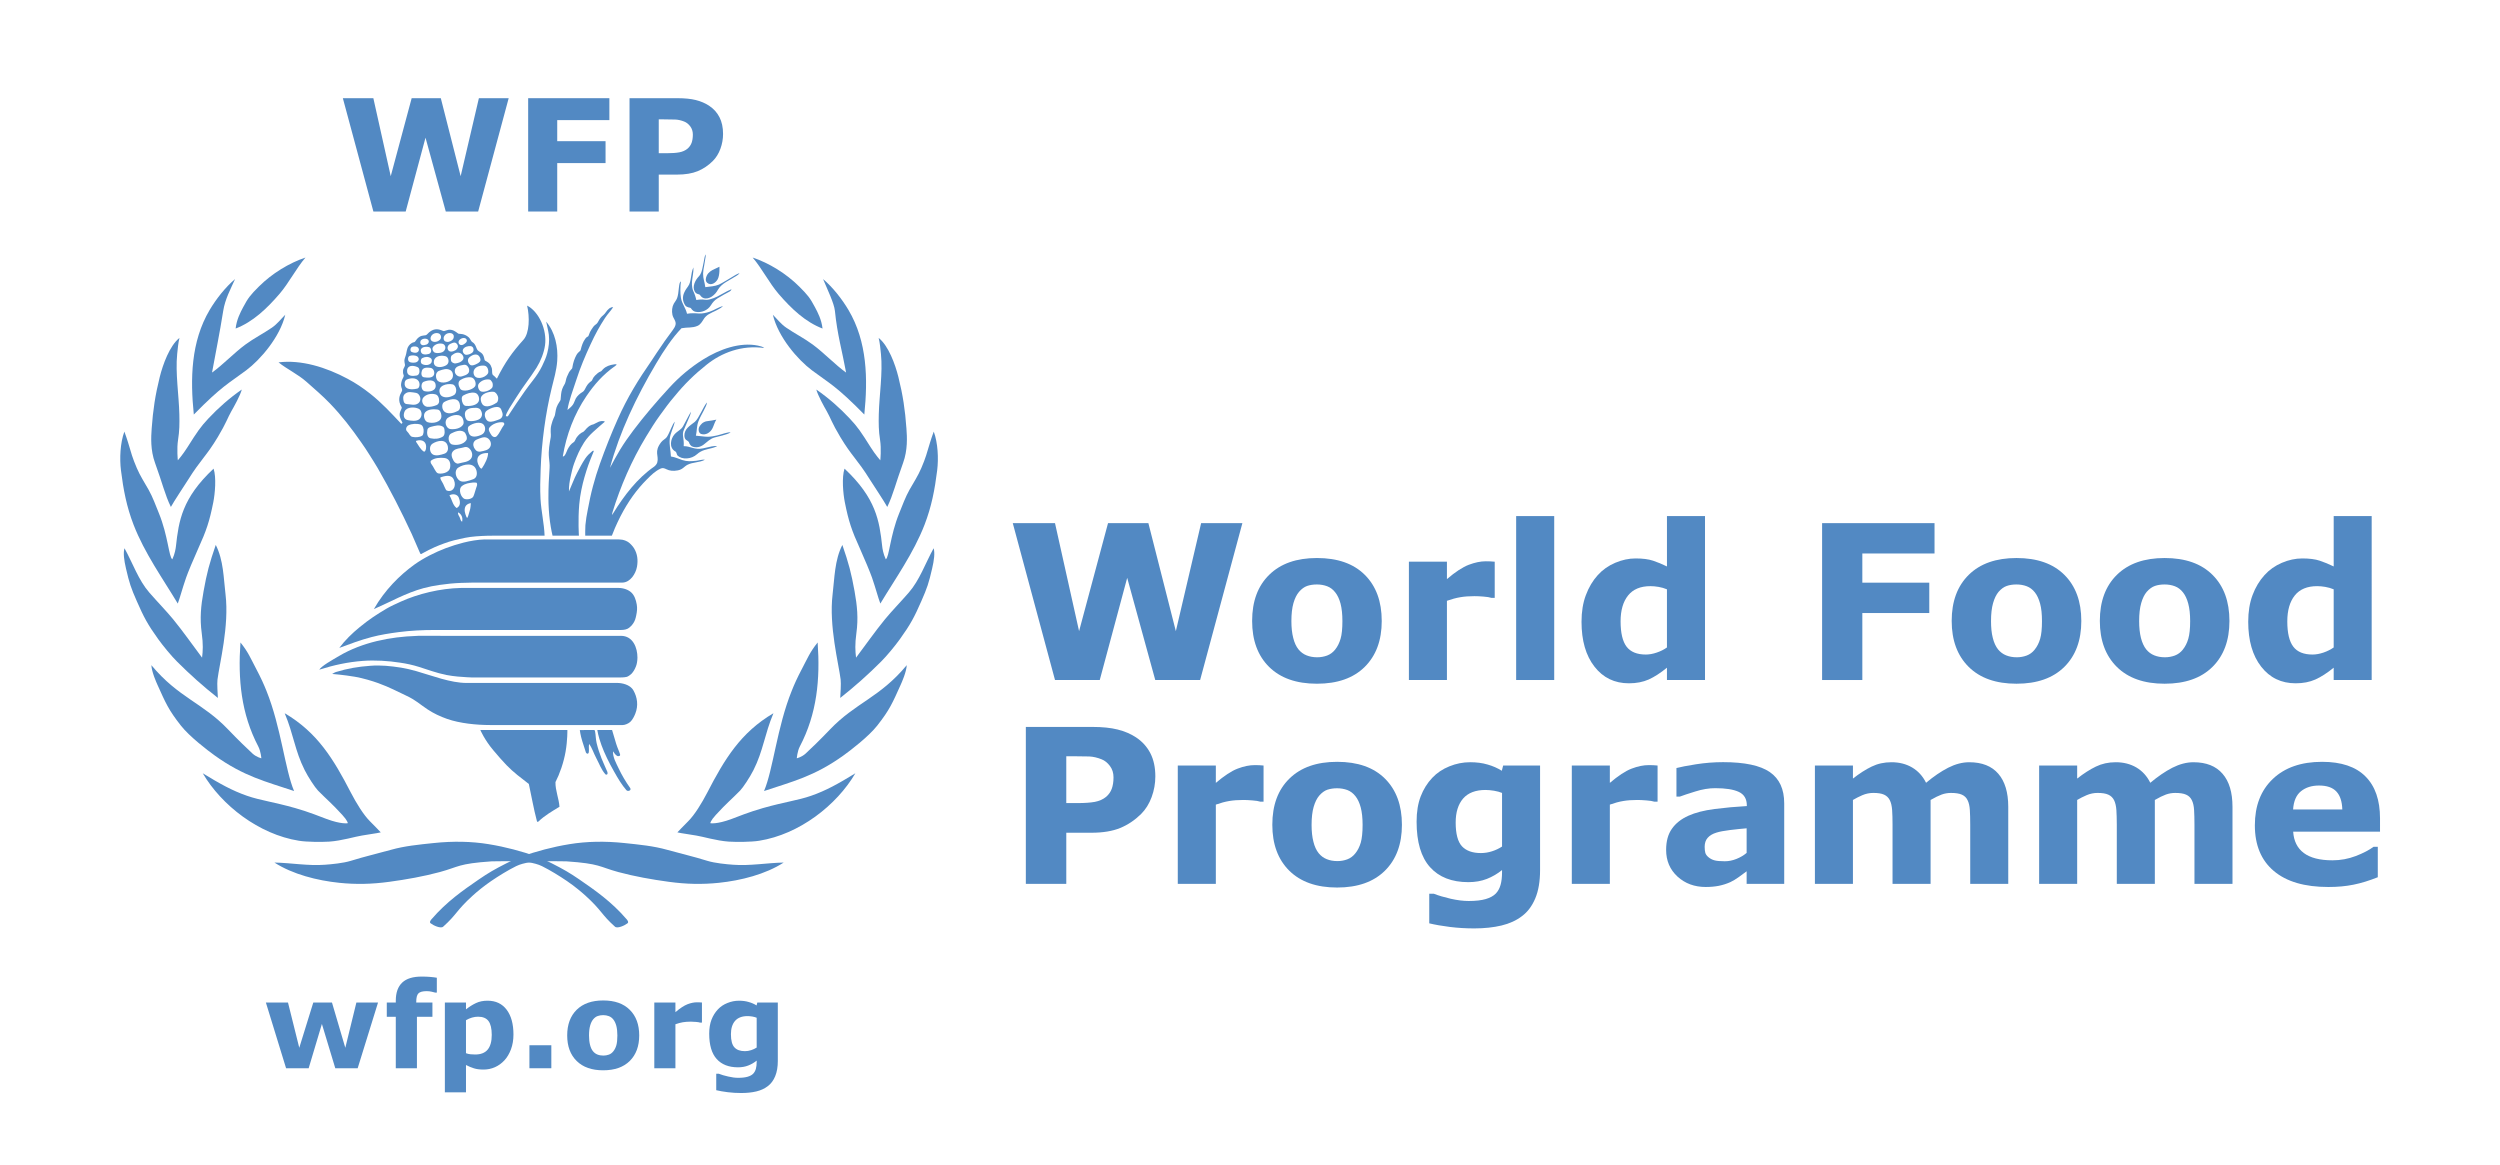 <svg enable-background="new 0 0 633 294.999" height="294.999" viewBox="0 0 633 294.999" width="633" xmlns="http://www.w3.org/2000/svg"><g fill="#5289c3"><path d="m149.567 87.112c1.109-2.402 2.14-4.32 3.624-6.603.654-1.004 1.402-1.709 2.055-2.721-.317-.095-.774.166-.977.306-.656.477-.955 1.256-1.484 1.675-1.245.981-1.208 1.877-1.863 2.327-.584.417-.75.688-1.164 1.331-.27.427-.473.776-.758 1.615-.104.305-.305.039-.797.711-.633.869-.921 1.807-1.185 2.866-.089.346-.678.528-1.055 1.25-.507.966-.843 1.87-1.06 3.281-.053.329-.612.556-.995 1.47-.268.641-.461.78-.699 1.994-.145.737-.483.845-.863 1.913-.288.821-.303 1.605-.405 2.677-.021.213-.374.618-.698 1.216-.536.997-.52 1.668-.74 2.702-.08.376-.5.867-.901 2.471-.356 1.421-.03 2.357-.148 3.063-.312 1.812-.625 3.394-.458 5.185.082.869.216 1.776.16 2.617-.169 2.639-.31 4.811-.296 7.801.007 1.632.136 3.86.382 5.716.27 2.048.661 3.649.661 3.649h6.679s-.262-3.858.085-7.926c.207-2.437.785-5.016 1.31-6.831.67-2.31 1.083-3.51 2.345-6.561.028-.072-.009-.354-.345-.078-.696.586-1.275 1.098-1.827 1.925-.837 1.271-1.351 2.318-2.036 3.617-.792 1.514-1.226 2.83-2.051 4.662-.046-1.321.171-2.586.437-3.809.275-1.244.492-2.235.883-3.309.701-1.898 1.375-3.479 2.491-5.246.651-1.016 1.473-1.93 2.313-2.695 1-.914 1.932-1.727 2.98-2.618-1.105-.566-2.578.617-2.867.675-1.554.303-2.187 1.748-2.664 1.942-.676.287-1.068.7-1.541 1.272-.367.43-.475 1.099-.854 1.333-.631.394-1.096.99-1.531 1.82-.18.343-.672 1.961-1.211 1.762.924-5.504 2.87-10.666 5.985-15.262 1.983-2.911 4.132-5.412 7.299-7.645.42-.3.503-.437-.084-.421-2.961.361-3.141 1.717-3.63 1.84-.462.121-1.033.672-1.402 1.027-.66.65-.65 1.202-.903 1.372-.539.375-.942.767-1.314 1.421-.19.344-.521 1.097-.811 1.27-.758.438-1.494 1.083-1.865 1.774-.269.503-.376 1.054-.729 1.554-.38.535-.909.935-1.367 1.322.347-2.351 1.456-5.14 2.218-7.54 1.026-3.209 2.27-6.125 3.671-9.159z"/><path d="m156.386 106.174c2.527-5.673 5.184-9.944 8.641-14.939.455-.653.859-1.293 1.255-1.905.173-.278 1.026-1.502 1.206-1.761 1.151-1.75 1.644-2.281 2.829-3.956.317-.453.579-.811.718-1.332.253-.981-.59-1.639-.778-2.582-.199-.957-.093-2.006.352-2.813.272-.505.544-.703.826-1.382.535-1.312.349-4.138.967-4.215-.16 1.341-.194 2.855.013 4.145.248 1.508 1.161 2.412 1.54 4.008 1.013-.184 2.121-.138 2.969-.062.85.066 1.926-.167 2.793-.465 1.18-.4 2.155-1.133 3.356-1.418-1.02.98-2.462 1.354-3.673 2.098-.44.279-.858.648-1.154 1.104-.491.759-.869 1.479-1.634 1.813-1.35.586-2.509.31-4.051.594-2.285 2.36-4.442 5.567-6.427 8.94-5.044 8.522-9.252 17.362-11.692 26.415.85-1.578 1.651-3.1 2.565-4.598 1.016-1.667 2.151-3.294 3.391-4.93 2.902-3.825 5.772-7.164 8.995-10.679 2.588-2.843 5.441-5.228 8.614-7.219 4.193-2.625 9.367-4.465 13.913-3.521.516.125 1.257.262 1.578.603-5.694-.795-10.802 1.195-14.605 4.246-3.012 2.401-5.545 4.847-8.127 8.022-1.327 1.527-2.527 3.208-3.711 4.833-1.248 1.716-2.351 3.518-3.451 5.32-3.688 6.098-6.483 12.551-8.54 19.237-.06.212-.069.427-.131.638.102-.154.246-.313.339-.467 2.765-4.495 6.095-8.837 10.31-11.755.363-.245.75-.73.845-1.109.459-1.782-.904-2.64.979-5.112.433-.564 1.02-.773 1.43-1.298.775-1.189 1.398-3.324 2.045-3.898-.327 1.391-1.124 2.855-1.293 4.29-.178 1.57.221 2.855.291 4.519 1.115.156 1.976.626 2.852.896 1.355.419 2.172.313 3.513.196.573-.048 1.612-.385 2.231-.258-1.301.715-3.053.581-4.382 1.257-.925.475-1.199 1.182-2.478 1.427-1.142.224-2.104.105-2.848-.275-.573-.294-1.022-.415-1.538-.164-1.383.663-2.328 1.6-3.445 2.725-2.579 2.601-4.693 5.504-6.659 9.302-.519 1.02-.989 2.018-1.435 3.044-.217.507-.766 1.899-.766 1.899h-6.745s-.021-1.95.044-2.658c.13-1.42.318-2.467.598-3.905.39-2.067.771-3.942 1.312-5.946.52-1.95 1.082-3.78 1.751-5.656 1.393-3.905 2.88-7.654 4.502-11.293z"/><path d="m91.103 158.768c2.465-2.021 4.289-3.186 6.749-4.651 1-.6 2.515-1.279 3.675-1.805 4.262-1.928 9.901-3.341 15.217-3.444.095 0 .088.004.088.004h39.628s-.152-.004.138-.004c1.262 0 2.509.44 3.276 1.169.774.734 1.147 1.864 1.347 2.993.168.955.083 1.801-.139 2.83-.174.814-.301 1.289-.75 1.977-.275.422-.53.705-1.039 1.116-.52.416-1.26.555-2.105.561-.091.005-.277.009-.271.006.006-.006-46.348-.006-46.348-.006s-.287-.001-.43-.001c-3.036-.009-6.225.149-9.229.543-2.296.306-4.601.666-6.817 1.248-2.799.727-5.491 1.743-8.185 2.747 1.49-1.983 3.215-3.671 5.195-5.283z"/><path d="m104.858 143c2.44-1.754 5.395-3.203 8.012-4.203 1.33-.501 3.09-1.061 4.497-1.409 1.692-.426 3.64-.754 5.225-.798.479-.012.075-.004.075-.004l33.981-.004s.731.041.98.089c.637.138 1.155.397 1.37.539.524.336 1.191 1.05 1.538 1.612.88 1.451 1.034 3.018.753 4.654-.332 1.863-1.741 3.984-3.67 4.035-.333.007-1 0-1 0h-36.811s-2.14.047-3.119.081c-1.812.066-3.819.272-5.397.512-1.355.188-2.674.447-4.027.809-4.54 1.229-8.484 3.531-12.604 5.31 2.776-4.849 6.534-8.567 10.197-11.223z"/><path d="m85.849 166.094c5.904-3.485 13.025-4.865 19.542-5.077.152-.004.463-.025.463-.025l50.802.003s.093 0 .557-.003c3.077-.002 4.204 3.059 4.189 5.528-.013.808-.146 1.646-.374 2.195-.293.736-.613 1.329-1.144 1.898-.189.215-.868.687-1.168.765-.708.172-1.576.151-1.564.151.006 0-37.792.008-37.792 0 0 0-2.039-.081-3.454-.223-1.021-.099-1.792-.202-2.855-.398-2.601-.52-4.754-1.368-7.009-2.062-1.506-.474-3.082-.819-4.734-1.059-3.033-.472-6.35-.678-9.409-.452-3.898.295-7.362 1.062-11.065 2.23.619-.975 3.226-2.412 5.015-3.471z"/><path d="m113.216 182.031c-1.739-.613-3.436-1.4-4.951-2.41-1.985-1.306-2.953-2.352-5.512-3.533-2.192-1.006-3.938-2.012-6.991-3.122-1.473-.532-3.861-1.26-5.907-1.611-2.927-.499-5.747-.709-5.747-.709s.597-.38.956-.492c2.987-.912 5.623-1.354 8.685-1.575 2.688-.208 5.157.054 7.853.478 1.108.174 2.545.516 3.796.872 4.05 1.158 8.661 2.987 12.754 2.997.227 0 .197-.007.197-.007h37.772.12c1.142-.003 3.277.364 4.138 1.888.994 1.747 1.304 3.832.469 5.916-.254.625-.676 1.521-1.278 2.074-.534.473-1.396.783-1.89.783-.148.009-.394 0-.394 0h-33.025s.121 0-.184 0c-3.373-.001-7.626-.412-10.861-1.549z"/><path d="m128.26 193.746c-.932-.957-2.219-2.43-3.387-3.823-2.245-2.675-3.249-5.083-3.249-5.083h22.036s.053 2.539-.455 5.48c-.479 2.741-1.484 5.619-2.561 7.706-.041 2.145.866 4.134 1.016 6.243-1.809 1.111-3.758 2.218-5.379 3.778-.102.094-.273.094-.34-.166-.867-3.263-1.328-6.162-2.039-9.38-2.008-1.555-3.892-2.94-5.642-4.755z"/><path d="m150.964 191.937c-.621-1.147-1.085-2.672-1.806-3.573-.151.807.034 1.303-.071 2.077-.102.641-.634.375-.736.08-.309-.891-.64-1.964-.918-2.854-.472-1.502-.625-2.821-.625-2.821l3.669-.005s.142.042.2.394c.182.918.138 1.828.386 2.893.332 1.381.744 2.634 1.253 3.922.438 1.128 1.004 2.268 1.47 3.391.06.153.093.435-.016.583-.141.172-.376.157-.505 0-1.049-1.198-1.475-2.544-2.301-4.087z"/><path d="m156.639 194.556c-.626-1.326-1.503-2.816-1.423-4.33.401.53.567.917 1.128 1.212.257.076.789.003.656-.439-.248-.825-.626-1.538-.987-2.677-.523-1.678-1.033-3.48-1.033-3.48l-3.742-.002s.208 1.521 1.061 3.855c.745 2.051 1.9 4.41 3.165 6.625 1.022 1.824 1.964 3.407 3.13 4.746.398.453 1.381.049.958-.548-1.11-1.567-2.142-3.302-2.913-4.962z"/><path d="m180.93 68.118c-.812.352-1.532.813-1.936 1.592-.298.562-.491 1.42.069 1.9.985.841 2.167-.025 2.647-.888.597-1.094.444-3.19.444-3.19s-.701.364-1.224.586z"/><path d="m181.784 73.36c.361-.67 1.13-1.396 1.986-1.916.961-.589 1.959-1.161 2.653-1.572.695-.417.826-.716.826-.716s-.57.202-.886.386c-1.71 1.024-3.581 2.18-4.337 2.519-.962.418-2.266.501-3.441.648-.192-1.481-.575-2.096-.563-3.417.01-.63.156-1.448.27-2.02.36-1.905.436-2.864.436-2.864s-.293.267-.396 1.105c-.121.757-.205 1.036-.379 1.934-.201 1.028-.403 1.906-1.025 2.555-.887.917-1.712 2.561-1.024 3.813.401.73 1.065.627 1.276.814.213.19.341.639.977.854 1.364.453 2.915-.771 3.627-2.123z"/><path d="m180.013 77.273c.461-.752.939-1.278 1.67-1.732 1.214-.741 2.121-1.24 2.858-1.62.319-.162.586-.354.669-.694-.332.124-1.578.711-2.83 1.447-.884.539-2.423 1.2-3.45 1.247-.412.017-.714-.081-1.042-.09-.689-.035-1.576.136-1.576.136s-.218-.973-.517-1.681c-.145-.359-.382-.729-.512-1.405-.085-.447-.111-1.129-.075-1.531.099-1.219.431-2.408.37-3.642-.762 1.597-.451 3.558-1.354 4.787-.38.519-.681.926-.977 1.583-.494 1.069-.432 2.18.233 3.214.385.586 1.232.569 1.385.677.22.168.408.782 1.245.972 1.421.316 3.098-.339 3.903-1.668z"/><path d="m180.411 108.426c.328-.668.545-1.544.967-2.17-.957.148-1.111.255-2.488.41-.304.022-.93.337-1.133.54-.547.557-1.021 1.067-.81 1.99.083.362.4.625.573.682 1.153.372 2.315-.311 2.891-1.452z"/><path d="m181.578 110.25c1.307-.306 2.81-.942 3.414-.743-1.222.651-2.766.891-4.124 1.278-1.035.294-1.776 1.074-2.699 1.787-.85.647-1.977.91-2.986.435-.341-.163-.669-.714-.731-1.002-.052-.238-.537-.469-.788-.674-.253-.213-.37-.733-.378-.934-.042-1.811 1.334-2.543 2.659-3.598.999-.804 2.292-4.194 3.082-4.897-.137 1.094-1.559 3.16-2.179 4.765-.496 1.276-.332 2.301-.647 3.646.942.059 2.002.261 2.955.273.747.008 1.654-.156 2.422-.336z"/><path d="m180.201 113.035c-.734.138-1.633.367-2.245.498-2.128.45-3.14-.593-4.843-.567.15-1.951-.527-2.821.027-4.078.501-1.121.959-2.306 1.384-3.258.348-.762.45-1.401.45-1.401s-.512.769-1.978 3.626c-.512 1.001-1.425 1.215-2.242 2.159-.929 1.078-1.465 3.352.259 4.307.346.187.295.785.548 1.023 1.149 1.087 3.479.975 4.939-.348 1.156-1.059 2.569-1.232 3.768-1.543.705-.178 1.322-.478 1.322-.478s-.338-.133-1.389.06z"/><path d="m139.675 98.323c.555-2.255 1.238-4.539 1.411-6.921.25-3.562-.514-7.266-2.797-9.962.226 1.161.523 2.146.678 3.365.186 1.475-.021 3.117-.403 4.601-.284 1.123-.794 2.215-1.297 3.261-.588 1.231-1.479 2.575-2.358 3.681-2.473 3.076-6.323 9.07-6.323 9.07s-.321-.022-.515-.022c-.046-.749 1.729-3.307 2.623-4.743 1.963-3.137 3.448-4.825 5.161-7.551 1.064-1.721 1.884-3.812 2.146-5.701.536-3.858-1.543-8.488-4.536-10.022.677 2.881.61 6.947-.929 8.654-2.903 3.234-4.625 5.662-6.701 9.807-.062.112-.549-.562-.945-.821-.45-.298-.199-1.186-.362-1.785-.145-.512-.383-.905-.458-.991-.612-.753-1.207-.797-1.335-1.025-.148-.253-.072-.891-.613-1.614-.264-.36-.95-.628-1.223-.97-.301-.376-.435-1.514-1.262-1.987-.394-.22-.576-.905-.955-1.236-1.163-1.032-2.326-.832-2.548-.901-.296-.079-.879-.824-1.921-.997-1.011-.179-1.572.505-2.098.258-1.326-.614-2.592-.664-4.003.906-.417.462-1.148.025-2.06.724-.8.612-.816 1.175-1.222 1.248-.764.146-1.334.759-1.629 1.424-.15.347-.268 1.041-.357 1.503-.126.628-.444 1.215-.453 1.678-.008.647.196.995.143 1.289-.098.419-.436.804-.477 1.195-.032.223-.047.813.111 1.147.204.407-.143.768-.321 1.202-.172.409-.353 1.106-.297 1.597.073.674.46.92.161 1.452-.497.862-1.114 2.212-.027 3.938.202.311-.453.92-.491 1.824-.043.97.543 1.695.707 2.129.033.155-.258.147-.271.314-2.594-2.747-4.892-5.279-7.901-7.66-1.841-1.455-3.661-2.679-5.703-3.765-5.439-2.924-11.768-4.881-17.5-4.164 2.159 1.739 4.884 2.977 7.103 4.948 2.097 1.874 4.001 3.469 5.915 5.459 3.002 3.121 5.444 6.283 7.987 9.953.755 1.086 1.254 1.813 1.956 2.947.709 1.131 1.498 2.338 2.145 3.464 3.256 5.648 5.919 10.881 8.612 16.667.75 1.602 1.379 3.279 2.115 4.868.194.432.479.113.674 0 .978-.566 2.016-1.04 3.029-1.515.81-.367 1.545-.626 2.264-.904 1.825-.695 3.558-1.069 5.469-1.467 3.193-.67 8.926-.534 8.926-.534l10.875-.004h.296c-.116-3.118-.855-6.142-1.033-9.271-.137-2.531-.057-4.976.035-7.521.234-6.872 1.247-14.252 2.782-20.519zm-12.737 5.444c.208.604.488 1.047.249 1.65-.274.738-.993.837-1.664 1.083-.631.225-1.68.518-2.205-.035-.605-.621-.851-1.902-.125-2.446.942-.7 3.255-1.665 3.745-.252zm-7.751 12.451c-.734.83-1.93.802-3.102 1.145-.45.131-.991-.263-1.223-.678-.434-.776-.867-1.808-.038-2.557.691-.629 1.627-.577 2.465-.823.379-.117.841-.248 1.304.06.949.65 1.312 2.037.594 2.853zm1.461 2.959c.242.954 0 1.86-.843 2.163-1.09.382-2.562.945-3.432.356-.994-.664-1.476-2.562-.332-3.3 1.349-.883 4.037-1.465 4.607.781zm-13.816-25.343c.296-.842 1.347-.792 2.14-.694.981.129 1.176 1.384.825 1.914-.479.725-1.571.587-2.446.477-.711-.094-.754-1.034-.519-1.697zm-.212-2.787c.079-.25.19-.325.349-.403.664-.318 1.4-.406 2.039.009.463.296.422.985.082 1.338-.503.531-1.517.552-2.166.206-.422-.218-.441-.737-.304-1.15zm6.421 1.394c-.788.491-1.92.689-2.677.27-.651-.356-.623-1.309-.303-1.822.537-.858 1.852-.948 2.77-.686.786.235 1.082 1.695.21 2.238zm.99 1.278c.705.396.847 1.519.425 2.165-.569.862-2.501 1.361-3.542.609-.598-.435-.914-2.195.302-2.619.971-.343 1.905-.673 2.815-.155zm-6.726 2.941c.933-.382 2.676-.727 2.97.612.396 1.777-1.701 2.069-2.824 1.762-.861-.238-1.019-2.022-.146-2.374zm-.121 4.005c.761-.89 2.033-1.103 3.085-.811.645.174.944.923.922 1.761-.008.482-.334.828-.629.951-.746.303-1.609.525-2.433.43-1.003-.125-1.621-1.533-.945-2.331zm.511 3.683c.732-.747 2.042-.794 3.067-.657.63.087.903.726.987 1.415.249 1.898-2.303 2.221-3.519 1.777-.793-.294-1.212-1.834-.535-2.535zm3.663-4.774c-.628-1.945 1.8-2.559 3.214-2.257.987.207 1.32 2.105.398 2.698-1.134.738-3.15.978-3.612-.441zm9.783 2.17c-.547 1.009-2.409 1.134-3.241 1.027-.593-.08-1.008-1.027-.988-1.823.006-.406.131-.679.415-.827.923-.504 1.876-.833 2.874-.673.97.161 1.352 1.532.94 2.296zm.509 1.978c.368.582.624 1.364.076 2.09-.489.661-2.254.969-3.149.753-.5-.122-.729-.722-.807-1.132-.103-.543-.158-1.099.332-1.542.698-.643 1.627-.631 2.523-.631.367.001.888.243 1.025.462zm-1.369-5.896c-.641.958-3.214 1.552-3.78.575-.421-.716-.678-1.726.104-2.207.818-.501 1.786-.802 2.743-.628.895.157 1.349 1.626.933 2.26zm-1.806-3.233c-.449.406-.91.495-1.502.694-.844.284-1.719-.359-1.816-1.164-.159-1.374 1.312-1.58 2.283-1.749.712-.132 1.153.51 1.282.938.133.412.119.965-.247 1.281zm-6.012 7.203c1.069-.614 3.36-1.416 3.904.327.217.713.191 1.595-.418 1.911-.876.461-2.264.943-3.267.311-.849-.532-.958-2.127-.219-2.549zm.935 4.005c1.122-.785 3.332-1.296 3.863.425.137.446.215.938-.012 1.298-.616.995-2.192 1.259-3.241 1.109-1.137-.166-1.673-2.079-.61-2.832zm.836 3.956c.927-.47 2.267-1.041 3.264-.397.453.292.926 1.505.604 2.045-.685 1.144-2.489 1.437-3.63 1.14-.976-.254-1.267-2.266-.238-2.788zm4.482-.069c-.229-.576-.438-1.44.016-1.797.924-.727 3.014-1.357 3.807-.26.517.712.365 1.927-.54 2.395-.932.477-2.757 1.025-3.283-.338zm6.256-10.489c.444.05.842.538 1.058 1.073.283.692-.003 1.504-.227 1.65-.533.369-2.225 1.386-3.291.772-.585-.335-.751-1.101-.789-1.557-.118-1.47 2.111-2.063 3.249-1.938zm-.415-2.523c.322.449.248 1.234.062 1.484-.588.799-2.214 1.258-2.895.927-.513-.251-1.013-1.379-.412-2.05.618-.707 1.704-1.124 2.693-.918.22.049.361.29.552.557zm-1.913-4.091c.931.121 1.117 1.438.931 1.917-.216.414-.681.73-.931.859-.678.349-1.478.485-2.103.159-.569-.298-.819-1.16-.509-1.844.417-.917 1.742-1.201 2.612-1.091zm-1.046-1.842c.252.734-.286 1.073-.86 1.377-.577.31-1.352.595-1.75.211-.513-.48-.743-1.296-.17-1.831.788-.741 2.256-1.3 2.78.243zm-2.427-3.104c.426.038.625.334.701.654.111.433-.031.832-.399 1.078-.434.294-.973.463-1.407.466-.586.013-1.127-.849-.811-1.405.336-.6 1.182-.856 1.916-.793zm-1.458-2.024c.379.112.623.517.434.908-.119.24-.461.503-.681.636-.602.372-1.119.218-1.306-.226-.348-.812.818-1.535 1.553-1.318zm-.862 4c.404.33.758 1.037.273 1.592-.453.524-1.022.68-1.742.801-.484.08-1.102-.278-1.18-.708-.077-.37-.145-1.045.224-1.354.712-.605 1.669-.956 2.425-.331zm-1.029-2.345c.357.614-.19 1.229-.472 1.398-.621.361-1.494.585-1.872-.03-.362-.605-.061-1.321.576-1.584.62-.258 1.251-.64 1.768.216zm-3.42-2.025c.328-.724 1.153-1.084 1.946-.841.16.048.483.306.529.558.096.502-.077.955-.497 1.224-.534.338-.983.531-1.593.279-.467-.19-.577-.794-.385-1.22zm.328 3.047c-.131.519-.514.873-1.125 1.009-.602.136-1.438.171-1.774-.201-.318-.354-.468-.854-.2-1.236.537-.756 1.516-1.021 2.385-.831.502.115.866.626.714 1.259zm-3.671-2.913c.239-.79 1.137-1.223 1.953-.984.699.207.863 1.161.389 1.625-.214.213-.568.427-.952.505-.83.186-1.653-.273-1.39-1.146zm-.485 4.236c-.738.213-1.764.256-1.984-.502-.369-1.282 1.245-1.475 2.084-1.208.58.19.782 1.454-.1 1.71zm-2.1-3.269c.058-.198.366-.434.531-.487.348-.129.763-.153 1.103-.017.674.278.587 1.109-.137 1.403-.325.132-.824.217-1.062.132-.458-.154-.585-.548-.435-1.031zm-2.118 1.469c.471-.171 1.166-.156 1.51.217.467.512.098 1.333-.792 1.29-.312-.01-.682-.122-.874-.225-.454-.26-.308-1.112.156-1.282zm-.601 2.29c.516-.197 1.358-.15 1.823.093.229.12.549.502.418.905-.165.525-.656.712-1.211.723-.54.009-1.149-.034-1.371-.472-.204-.416-.115-1.07.341-1.249zm1.946 2.836c.254.115.408.314.471.627.121.666-.055 1.397-.693 1.519-.973.174-2.411.226-2.406-1.136.003-1.53 1.51-1.511 2.628-1.01zm-2.679 3.138c.869-.368 2.368-.537 2.983.443.378.602.268 1.706-.342 1.869-.596.155-2.615.491-3.096-.632-.242-.545-.142-1.435.455-1.68zm-.528 3.687c.82-.78 1.88-.426 2.868-.288.188.028.425.164.554.291.669.678.724 1.798-.026 2.356-.87.646-1.95.227-2.991.172-.279-.007-.589-.342-.656-.553-.185-.661-.302-1.467.251-1.978zm-.044 4.406c.539-1.179 2.514-1.186 3.591-.663.876.432.982 2.06.026 2.7-.759.511-1.964.326-2.776.173-1.146-.208-1.237-1.34-.841-2.21zm.646 5.084c-.56-.485-.172-1.322.314-1.568.857-.426 2.201-.487 3.085-.189.57.189.857 1.014.758 1.91-.043.361-.153.771-.336.885-.679.464-1.722.481-2.544.311-.582-.123-.791-.921-1.277-1.349zm4.122 5.028c-.844-.619-1.214-1.496-1.835-2.364-.149-.215 0-.304.113-.342 1.496-.422 2.601.326 2.373 1.955-.042.314-.249 1.052-.651.751zm1.008-5.525c.091-.405.542-.6.923-.697.983-.244 2.079-.611 2.983-.036.354.222.382.536.425.982.081.713-.023 1.3-.496 1.573-.958.561-1.929.611-3.043.394-.902-.175-.976-1.377-.792-2.216zm1.258 3.588c1.213-.79 3.53-1.371 3.918.762.121.642-.042 1.493-.91 1.774-.891.291-1.938.595-2.755.262-1.003-.403-1.199-2.188-.253-2.798zm-.309 5.065c-.124-.153-.223-.63-.074-.76.94-.754 2.319-.809 3.382-.7 1.403.125 1.692 1.432 1.46 2.513-.308 1.422-2.469 1.598-3.082 1.363-.6-.228-1.025-1.594-1.686-2.416zm2.621 4.358c-.148-.216-.451-.844-.225-.917 1.808-.623 3.159-.642 3.544 1.283.273 1.382-.669 2.559-1.984 2.079-.38-.14-.753-1.607-1.335-2.445zm3.758 6.825c-1.01-.823-1.095-2.152-1.768-3.165.74-.473 1.989-.38 2.374.561.309.752.53 1.863-.234 2.435-.08.062-.28.25-.372.169zm1.452 3.497c-.438-.2-.431-.76-.614-1.109-.174-.344-.541-.817-.392-1.26.848.474 1.238 1.312 1.006 2.369zm1.928-2.8c-.201.57-.288 1.158-.542 1.704-.121.28-.287-.09-.293-.107-.381-.942-.623-1.741-.294-2.576.184-.459.81-.886 1.409-.924-.039.591-.082 1.326-.28 1.903zm1.626-5.739c-.263.743-.392 1.43-.688 2.102-.285.662-1.505.896-2.185.686-.969-.301-1.795-2.475-.696-3.305.84-.633 1.717-.734 2.785-.863.195-.025.911.019.94.087.181.451.066.677-.156 1.293zm1.455-4.981c-.292.422-1.034-.971-1.129-1.608-.28-1.851 1.338-2.316 2.689-2.259.043 1.101-.815 2.808-1.56 3.867zm2.184-5.615c-.397 1.06-1.58 1.177-2.594 1.391-.185.039-.763 0-1.024-.259-.434-.427-.812-1.01-.734-1.736.04-.448.412-.892.877-1.067.84-.326 1.839-.855 2.67-.387.712.396 1.089 1.308.805 2.058zm3.41-5.367c-.714.941-1.041 2.013-1.824 2.835-.411.43-1.034.232-1.36-.267-.358-.561-.938-1.353-.504-1.904.708-.906 2.191-1.485 3.464-1.323.072.009.483.307.224.659zm9.938 28.039c-.083 0-.173 0 0 0z"/><path d="m65.563 72.539c-2.124 2.117-2.757 2.895-3.99 5.236-.73 1.37-1.652 3.136-1.914 5.412 4.355-1.66 7.908-5.048 11.121-8.784 2.379-2.773 4.221-6.456 6.565-9.195-4.13 1.385-8.482 4.042-11.782 7.331z"/><path d="m53.082 78.484c1.644-2.775 3.996-5.774 6.44-7.824-1.133 2.537-2.525 5.054-3.003 8.054-.95 5.978-1.842 10.168-2.833 15.62 2.708-1.93 5.568-4.969 8.446-7.089 2.219-1.636 4.446-2.726 6.731-4.292 1.355-.938 2.238-2.137 3.368-3.266-1.345 5.674-6.32 11.398-9.881 14.067-4.483 3.356-6.088 3.894-13.277 11.205-.915-9.03-.756-18.42 4.009-26.475z"/><path d="m38.406 108.489c.336-4.689.898-8.443 2.037-13.017.798-3.199 2.518-7.958 4.997-9.91-.302 1.164-.462 2.899-.578 4.069-.487 4.835.439 10.448.548 15.275.056 2.377.035 4.206-.322 6.435-.367 2.337-.061 5.212-.061 5.212s1.283-1.465 2.425-3.289c2.504-3.973 3.301-5.148 5.318-7.306 2.502-2.666 5.297-5.138 8.455-7.331-.382 1.485-1.992 4.37-2.664 5.53-.887 1.552-1.289 2.958-3.395 6.473-2.957 4.94-4.273 5.604-7.563 10.883-.713 1.142-3.631 5.516-4.337 6.847-1.541-3.188-2.12-5.97-4.013-11.157-1.185-3.262-1.007-6.52-.847-8.714z"/><path d="m33.833 132.897c-1.786-4.627-2.599-8.921-3.204-13.796-.372-2.977-.203-6.953.863-9.82.281.699.847 2.479.929 2.742.789 2.666 1.121 3.942 2.226 6.507.847 1.978 1.885 3.544 2.987 5.493 1.006 1.773 1.855 4.107 2.588 5.902 2.343 5.737 2.517 11.109 3.409 11.693.647-1.383.85-2.702.922-3.352.701-6.349 1.531-12.117 9.526-19.604.735 2.226.36 6.336-.078 8.535-.957 4.81-1.729 7.119-3.844 11.775-1.118 2.461-2.617 6.07-3.026 7.266-1.076 3.112-1.441 4.747-2.119 6.588-3.772-6.281-8.418-12.781-11.179-19.929z"/><path d="m40.058 161.828c-2.687-3.735-3.667-5.618-5.415-9.604-1.472-3.333-1.893-4.575-2.752-8.315-.47-2.039-.735-3.89-.37-5.096 2.107 3.808 3.54 8.077 6.291 11.229 2.188 2.509 4.291 4.646 6.028 6.758 2.662 3.256 4.767 6.332 7.322 9.716.215-1.704.298-3.412-.083-6.192-.521-3.811-.202-6.933.466-10.623.838-4.674 1.455-6.994 3.085-11.727 1.982 3.895 1.975 8.401 2.475 12.533.962 8.016-1.547 17.572-2.039 21.559-.134 1.045.05 3.642.101 4.652-3.746-2.962-7.085-5.945-10.32-9.181-1.473-1.472-3.493-3.906-4.789-5.709z"/><path d="m54.276 191.223c-1.711-1.223-6.3-4.734-8.47-7.498-3.165-4.018-3.861-5.734-5.948-10.356-.256-.57-1.438-3.183-1.531-4.951 6.837 8.252 12.958 9.477 19.478 16.329 2.394 2.511 4.851 4.872 6.14 6.062.993.902 2.229 1.191 2.229 1.191s-.133-1.767-.775-2.991c-4.349-8.318-5.172-17.013-4.513-26.337 1.985 2.454 2.611 4.097 3.872 6.472 1.372 2.59 2.073 4.2 2.715 5.791 3.72 9.267 4.693 19.968 6.99 25.354-7.103-2.39-12.698-3.669-20.187-9.066z"/><path d="m83.397 213.097c-1.926.123-5.685.109-7.699-.219-10.164-1.616-19.613-8.984-24.362-17.088 4.308 2.639 7.426 4.391 11.216 5.704 3.372 1.173 6.574 1.518 12.211 3.113 3.398.96 6.768 2.323 7.949 2.767 3.769 1.4 5.353 1.055 5.353 1.055s0-.578-1.404-2.105c-2.809-3.07-3.831-3.798-6.146-6.154-.755-.775-2.494-3.424-3.37-5.177-2.5-4.962-2.774-8.944-5.057-14.403 8.318 4.896 12.364 11.622 16.759 20.114 1.352 2.604 3.182 5.613 4.849 7.264 1.125 1.101 2.71 2.788 2.71 2.788s-1.161.272-4.769.802c-1.626.244-5.071 1.312-8.24 1.539z"/><path d="m123.688 213.737c4.395.712 8.295 1.786 12.284 3.159 1.074.365 2.705 1.173 3.836 1.75 2.83 1.433 4.46 2.369 6.891 4.039 3.916 2.695 8.121 5.607 11.914 10.018.082.089.695.74.288 1.063-.743.584-2.573 1.408-3.183.875-3.48-3.095-3.3-4.08-7.507-7.892-1.081-.97-2.713-2.338-4.657-3.668-1.903-1.296-4.199-2.715-6.333-3.776-1.935-.953-4.923-1.236-6.602-1.236l.029.01c-.766-.025-5.143-.045-6.156.013-8.6.591-8.183 1.361-13.141 2.714-4.083 1.1-8.458 1.885-12.802 2.472-4.453.605-8.429.683-12.607.255-5.655-.586-11.84-2.162-16.46-5.133 4.219.073 8.558.879 12.76.555 1.766-.128 4.633-.396 6.578-.993 3.859-1.189 6.071-1.647 10.159-2.785 3.509-.988 7.047-1.315 10.715-1.706 5.075-.543 9.771-.423 13.994.266z"/><path d="m202.349 72.539c2.124 2.117 2.761 2.895 3.995 5.236.73 1.37 1.659 3.136 1.924 5.412-4.366-1.66-7.916-5.048-11.135-8.784-2.377-2.773-4.217-6.456-6.562-9.195 4.128 1.385 8.481 4.042 11.778 7.331z"/><path d="m214.833 78.484c-1.646-2.775-3.997-5.774-6.433-7.824 1.139 2.734 2.801 6.133 2.999 8.054.604 6.023 1.838 10.168 2.834 15.62-2.71-1.93-5.574-4.969-8.443-7.089-2.221-1.636-4.449-2.726-6.733-4.292-1.359-.938-2.243-2.137-3.372-3.266 1.345 5.674 6.319 11.398 9.888 14.067 4.477 3.356 6.082 3.894 13.273 11.205.915-9.03.755-18.42-4.013-26.475z"/><path d="m229.508 108.489c-.33-4.689-.891-8.443-2.033-13.017-.795-3.199-2.52-7.958-5.002-9.91.304 1.164.468 2.899.585 4.069.488 4.835-.433 10.448-.549 15.275-.054 2.377-.036 4.206.317 6.435.37 2.337.065 5.212.065 5.212s-1.283-1.465-2.427-3.289c-2.502-3.973-3.297-5.148-5.324-7.306-2.493-2.666-5.293-5.138-8.453-7.331.386 1.485 1.998 4.37 2.666 5.53.892 1.552 1.287 2.958 3.396 6.473 2.957 4.94 4.28 5.604 7.561 10.883.713 1.142 3.635 5.516 4.34 6.847 1.541-3.188 2.118-5.97 4.013-11.157 1.187-3.262 1.011-6.52.845-8.714z"/><path d="m234.083 132.897c1.786-4.627 2.604-8.921 3.209-13.796.37-2.977.194-6.953-.866-9.82-.278.699-.853 2.479-.929 2.742-.794 2.666-1.122 3.942-2.226 6.507-.845 1.978-1.883 3.544-2.991 5.493-1.005 1.773-1.86 4.107-2.589 5.902-2.341 5.737-2.516 11.109-3.406 11.693-.648-1.383-.853-2.702-.919-3.352-.695-6.349-1.537-12.117-9.531-19.604-.735 2.226-.361 6.336.08 8.535.956 4.81 1.735 7.119 3.851 11.775 1.112 2.461 2.608 6.07 3.022 7.266 1.067 3.112 1.434 4.747 2.116 6.588 3.775-6.281 8.418-12.781 11.179-19.929z"/><path d="m227.858 161.828c2.688-3.735 3.67-5.618 5.417-9.604 1.47-3.333 1.892-4.575 2.751-8.315.473-2.039.732-3.89.37-5.096-2.096 3.808-3.544 8.077-6.294 11.229-2.181 2.509-4.288 4.646-6.022 6.758-2.659 3.256-4.768 6.332-7.326 9.716-.211-1.704-.298-3.412.083-6.192.523-3.811.202-6.933-.46-10.623-.846-4.674-1.461-6.994-3.092-11.727-1.979 3.895-1.969 8.401-2.473 12.533-.965 8.016 1.551 17.572 2.042 21.559.128 1.045-.054 3.642-.105 4.652 3.75-2.962 7.086-5.945 10.32-9.181 1.476-1.472 3.491-3.906 4.789-5.709z"/><path d="m213.646 191.223c1.705-1.223 6.295-4.734 8.466-7.498 3.162-4.018 3.862-5.734 5.947-10.356.253-.57 1.437-3.183 1.531-4.951-6.832 8.252-12.957 9.477-19.483 16.329-2.392 2.511-4.835 4.872-6.132 6.062-.99.902-2.228 1.191-2.228 1.191s.127-1.767.769-2.991c4.357-8.318 5.171-17.013 4.513-26.337-1.977 2.454-2.609 4.097-3.87 6.472-1.37 2.59-2.069 4.2-2.703 5.791-3.728 9.267-4.704 19.968-7.005 25.354 7.111-2.39 12.698-3.669 20.195-9.066z"/><path d="m184.52 213.097c1.929.123 5.691.109 7.7-.219 10.166-1.616 19.614-8.984 24.36-17.088-4.312 2.639-7.426 4.391-11.213 5.704-3.376 1.173-6.578 1.518-12.203 3.113-3.407.96-6.771 2.323-7.958 2.767-3.769 1.4-5.354 1.055-5.354 1.055s0-.578 1.404-2.105c2.81-3.07 3.842-3.798 6.144-6.154.756-.775 2.496-3.424 3.38-5.177 2.492-4.962 2.773-8.944 5.051-14.403-8.314 4.896-12.371 11.622-16.762 20.114-1.351 2.604-3.176 5.613-4.847 7.264-1.122 1.101-2.708 2.788-2.708 2.788s1.156.272 4.779.802c1.61.244 5.057 1.312 8.227 1.539z"/><path d="m144.227 213.737c-4.386.712-8.286 1.786-12.277 3.159-1.081.365-2.713 1.173-3.84 1.75-2.829 1.433-4.451 2.369-6.886 4.039-3.922 2.695-8.123 5.607-11.921 10.018-.081.089-.694.74-.287 1.063.744.584 2.582 1.408 3.186.875 3.475-3.095 3.3-4.08 7.51-7.892 1.074-.97 2.704-2.338 4.655-3.668 1.901-1.296 4.193-2.715 6.327-3.776 1.934-.953 4.929-1.236 6.603-1.236l-.026.01c.762-.025 5.139-.045 6.152.013 8.608.591 8.185 1.361 13.141 2.714 4.082 1.1 8.458 1.885 12.803 2.472 4.451.605 8.438.683 12.611.255 5.651-.586 11.841-2.162 16.452-5.133-4.215.073-8.551.879-12.755.555-1.77-.128-4.632-.396-6.578-.993-3.852-1.189-6.072-1.647-10.156-2.785-3.511-.988-7.05-1.315-10.716-1.706-5.077-.543-9.775-.423-13.998.266z"/><path d="m128.798 24.862-7.728 28.695h-8.2l-5.131-18.694-5.019 18.694h-8.178l-7.732-28.695h7.724l4.4 19.751 5.301-19.751h7.378l5.024 19.751 4.617-19.751z"/><path d="m154.293 30.412h-13.203v5.336h12.236v5.548h-12.236v12.261h-7.358v-28.695h20.562v5.55z"/><path d="m183.078 33.921c0 1.286-.227 2.54-.675 3.764-.451 1.229-1.095 2.26-1.93 3.093-1.139 1.131-2.419 1.988-3.821 2.565-1.405.58-3.157.866-5.252.866h-4.604v9.349h-7.401v-28.696h12.178c1.828 0 3.363.161 4.614.471 1.25.316 2.364.79 3.325 1.416 1.157.759 2.038 1.734 2.651 2.913.608 1.18.915 2.602.915 4.259zm-7.647.164c0-.812-.223-1.503-.654-2.087-.439-.586-.951-.986-1.527-1.217-.77-.309-1.52-.478-2.256-.512-.729-.033-1.71-.046-2.927-.046h-1.271v8.57h2.119c1.261 0 2.299-.072 3.11-.227.816-.155 1.501-.464 2.054-.923.476-.413.822-.899 1.034-1.472.203-.57.318-1.266.318-2.086z"/><path d="m95.72 253.835-5.158 16.645h-5.669l-3.389-11.216-3.351 11.216h-5.719l-5.115-16.645h5.598l2.856 11.467 3.553-11.467h4.727l3.378 11.467 2.807-11.467z"/><path d="m110.605 251.327h-.397c-.239-.059-.546-.141-.928-.228-.375-.087-.785-.139-1.218-.139-1.045 0-1.75.186-2.122.569-.367.372-.55 1.095-.55 2.179v.127h4.099v3.619h-3.923v13.026h-5.354v-13.026h-2.279v-3.619h2.279v-.458c0-2.028.542-3.562 1.626-4.585 1.082-1.02 2.715-1.519 4.914-1.519.79 0 1.509.025 2.149.082.637.048 1.208.122 1.703.211v3.761z"/><path d="m130.007 261.935c0 1.364-.21 2.621-.627 3.748-.42 1.127-.972 2.045-1.653 2.786-.71.769-1.513 1.346-2.412 1.745-.899.401-1.861.599-2.888.599-.943 0-1.75-.101-2.411-.31-.663-.202-1.337-.483-2.028-.846v6.926h-5.349v-22.748h5.349v1.734c.819-.652 1.653-1.175 2.509-1.583.85-.411 1.834-.609 2.952-.609 2.077 0 3.684.764 4.832 2.279 1.152 1.53 1.726 3.617 1.726 6.279zm-5.497.11c0-1.624-.279-2.792-.831-3.531-.554-.722-1.423-1.086-2.618-1.086-.503 0-1.022.068-1.552.224-.534.156-1.04.381-1.522.665v8.353c.352.143.734.234 1.137.27.407.045.805.06 1.202.06 1.407 0 2.462-.413 3.146-1.233.691-.831 1.038-2.066 1.038-3.722z"/><path d="m139.597 270.48h-5.547v-5.824h5.547z"/><path d="m161.849 262.167c0 2.739-.806 4.898-2.397 6.47-1.592 1.577-3.837 2.363-6.72 2.363-2.89 0-5.126-.786-6.722-2.363-1.6-1.571-2.396-3.73-2.396-6.47 0-2.754.803-4.914 2.405-6.497 1.607-1.57 3.844-2.355 6.712-2.355 2.905 0 5.146.79 6.734 2.38 1.59 1.58 2.384 3.738 2.384 6.472zm-6.572 4.047c.347-.424.604-.938.78-1.538.171-.601.259-1.421.259-2.479 0-.983-.09-1.797-.267-2.463-.178-.655-.425-1.183-.74-1.583-.314-.412-.697-.69-1.14-.863-.44-.168-.923-.255-1.438-.255-.516 0-.975.076-1.373.219-.399.126-.784.403-1.146.824-.328.389-.591.918-.779 1.58-.196.675-.293 1.525-.293 2.541 0 .908.085 1.692.257 2.364.168.668.409 1.203.74 1.603.311.389.695.67 1.134.846.436.176.942.265 1.505.265.48 0 .946-.08 1.387-.242.439-.154.806-.436 1.114-.819z"/><path d="m177.734 258.925h-.469c-.229-.082-.595-.145-1.096-.178-.506-.047-.922-.063-1.258-.063-.763 0-1.431.054-2.01.148-.584.098-1.209.27-1.884.508v11.14h-5.348v-16.645h5.348v2.442c1.173-1.001 2.201-1.67 3.064-2.006.868-.333 1.667-.488 2.395-.488.187 0 .398.005.639.014.233.007.441.02.619.039z"/><path d="m196.945 268.571c0 1.561-.222 2.869-.67 3.935-.444 1.078-1.065 1.904-1.869 2.508-.797.611-1.758 1.063-2.891 1.333-1.138.271-2.412.404-3.836.404-1.152 0-2.296-.062-3.417-.206-1.119-.139-2.092-.311-2.912-.506v-4.168h.649c.653.259 1.451.5 2.386.704.939.221 1.775.327 2.514.327.99 0 1.791-.094 2.411-.276.616-.182 1.088-.443 1.408-.779.305-.32.527-.729.668-1.217.137-.496.205-1.087.205-1.779v-.309c-.638.524-1.351.943-2.131 1.243-.779.311-1.647.458-2.607.458-2.323 0-4.121-.701-5.387-2.104-1.261-1.399-1.894-3.541-1.894-6.405 0-1.376.195-2.55.58-3.559.385-.989.926-1.86 1.626-2.605.65-.695 1.452-1.233 2.405-1.613.957-.387 1.928-.579 2.925-.579.898 0 1.715.102 2.449.323.734.205 1.403.494 2.008.876l.188-.742h5.191v14.736zm-5.354-3.332v-7.546c-.307-.131-.677-.231-1.115-.311-.453-.074-.854-.105-1.205-.105-1.396 0-2.454.41-3.151 1.207-.698.802-1.049 1.928-1.049 3.375 0 1.595.3 2.715.896 3.343.591.642 1.479.951 2.655.951.53 0 1.055-.084 1.565-.255.514-.169.984-.383 1.404-.659z"/><path d="m314.57 132.457-10.7 39.722h-11.359l-7.105-25.875-6.948 25.875h-11.33l-10.695-39.722h10.692l6.098 27.349 7.332-27.349h10.214l6.955 27.349 6.403-27.349z"/><path d="m349.856 157.217c0 4.93-1.444 8.803-4.314 11.646-2.871 2.84-6.902 4.254-12.095 4.254-5.194 0-9.225-1.414-12.107-4.254-2.868-2.843-4.299-6.716-4.299-11.646 0-4.961 1.438-8.858 4.335-11.688 2.889-2.83 6.906-4.239 12.071-4.239 5.228 0 9.273 1.42 12.13 4.268 2.852 2.846 4.279 6.731 4.279 11.659zm-11.815 7.283c.615-.763 1.076-1.689 1.392-2.759.32-1.073.465-2.572.465-4.477 0-1.758-.16-3.233-.472-4.43-.324-1.189-.77-2.139-1.342-2.846-.561-.731-1.248-1.25-2.048-1.55-.808-.302-1.659-.451-2.589-.451-.928 0-1.746.125-2.475.372-.719.249-1.406.748-2.055 1.493-.592.694-1.066 1.646-1.414 2.855-.346 1.211-.52 2.726-.52 4.557 0 1.64.156 3.064.463 4.255.297 1.203.736 2.166 1.331 2.903.573.694 1.242 1.202 2.044 1.514.79.323 1.688.487 2.707.487.871 0 1.694-.15 2.498-.439.788-.303 1.451-.789 2.015-1.484z"/><path d="m378.461 151.375h-.856c-.41-.143-1.074-.249-1.973-.318-.902-.076-1.656-.11-2.264-.11-1.366 0-2.573.087-3.622.268-1.049.176-2.17.48-3.383.907v20.058h-9.63v-29.958h9.63v4.405c2.123-1.815 3.959-3.019 5.517-3.618 1.563-.591 2.995-.891 4.308-.891.335 0 .726.01 1.152.023.426.023.798.045 1.122.081v9.153z"/><path d="m393.526 172.179h-9.636v-41.507h9.636z"/><path d="m431.707 172.179h-9.634v-3.121c-1.651 1.357-3.2 2.35-4.63 2.994-1.446.638-3.103.961-4.992.961-3.642 0-6.547-1.405-8.729-4.221-2.197-2.804-3.281-6.601-3.281-11.366 0-2.537.364-4.795 1.109-6.759.73-1.968 1.743-3.646 3.014-5.057 1.21-1.336 2.68-2.37 4.4-3.106 1.726-.738 3.451-1.108 5.175-1.108 1.786 0 3.258.191 4.413.572 1.142.385 2.312.868 3.522 1.458v-12.754h9.634v41.507zm-9.635-8.243v-14.721c-.677-.285-1.382-.488-2.122-.614-.748-.131-1.433-.187-2.056-.187-2.517 0-4.41.786-5.666 2.363-1.264 1.578-1.894 3.762-1.894 6.561 0 2.938.512 5.075 1.516 6.401 1.014 1.325 2.641 1.99 4.881 1.99.871 0 1.786-.168 2.756-.498.985-.335 1.848-.764 2.585-1.295z"/><path d="m489.822 140.142h-18.28v7.39h16.952v7.688h-16.952v16.96h-10.186v-39.722h28.466z"/><path d="m526.989 157.217c0 4.93-1.436 8.803-4.306 11.646-2.883 2.84-6.91 4.254-12.107 4.254-5.194 0-9.218-1.414-12.095-4.254-2.87-2.843-4.312-6.716-4.312-11.646 0-4.961 1.448-8.858 4.336-11.688 2.886-2.83 6.919-4.239 12.071-4.239 5.227 0 9.275 1.42 12.13 4.268 2.856 2.846 4.283 6.731 4.283 11.659zm-11.825 7.283c.623-.763 1.096-1.689 1.403-2.759.315-1.073.461-2.572.461-4.477 0-1.758-.15-3.233-.474-4.43-.323-1.189-.768-2.139-1.328-2.846-.576-.731-1.264-1.25-2.059-1.55-.799-.302-1.661-.451-2.592-.451-.928 0-1.746.125-2.459.372-.73.249-1.421.748-2.074 1.493-.587.694-1.05 1.646-1.396 2.855-.349 1.211-.519 2.726-.519 4.557 0 1.64.141 3.064.449 4.255.297 1.203.749 2.166 1.329 2.903.572.694 1.256 1.202 2.046 1.514.789.323 1.69.487 2.706.487.872 0 1.708-.15 2.496-.439.792-.303 1.466-.789 2.011-1.484z"/><path d="m564.495 157.217c0 4.93-1.433 8.803-4.304 11.646-2.87 2.84-6.91 4.254-12.109 4.254-5.192 0-9.221-1.414-12.091-4.254-2.869-2.843-4.31-6.716-4.31-11.646 0-4.961 1.447-8.858 4.336-11.688 2.891-2.83 6.916-4.239 12.064-4.239 5.237 0 9.277 1.42 12.13 4.268 2.861 2.846 4.284 6.731 4.284 11.659zm-11.816 7.283c.617-.763 1.09-1.689 1.397-2.759.315-1.073.473-2.572.473-4.477 0-1.758-.161-3.233-.485-4.43-.315-1.189-.768-2.139-1.33-2.846-.577-.731-1.261-1.25-2.057-1.55-.798-.302-1.662-.451-2.595-.451-.915 0-1.741.125-2.458.372-.719.249-1.406.748-2.07 1.493-.593.694-1.054 1.646-1.4 2.855-.348 1.211-.521 2.726-.521 4.557 0 1.64.156 3.064.453 4.255.309 1.203.753 2.166 1.336 2.903.566.694 1.251 1.202 2.042 1.514.787.323 1.697.487 2.701.487.871 0 1.707-.15 2.499-.439.79-.303 1.464-.789 2.015-1.484z"/><path d="m600.509 172.179h-9.619v-3.121c-1.664 1.357-3.201 2.35-4.645 2.994-1.434.638-3.104.961-4.977.961-3.645 0-6.561-1.405-8.743-4.221-2.186-2.804-3.278-6.601-3.278-11.366 0-2.537.364-4.795 1.104-6.759.735-1.968 1.747-3.646 3.031-5.057 1.204-1.336 2.671-2.37 4.387-3.106 1.722-.738 3.448-1.108 5.174-1.108 1.798 0 3.268.191 4.409.572 1.146.385 2.326.868 3.538 1.458v-12.754h9.619zm-9.619-8.243v-14.721c-.679-.285-1.387-.488-2.135-.614-.749-.131-1.435-.187-2.053-.187-2.519 0-4.415.786-5.67 2.363-1.253 1.578-1.888 3.762-1.888 6.561 0 2.938.504 5.075 1.52 6.401 1.005 1.325 2.632 1.99 4.872 1.99.866 0 1.784-.168 2.768-.498.971-.335 1.832-.764 2.586-1.295z"/><path d="m292.53 196.604c0 1.773-.308 3.514-.933 5.215-.623 1.695-1.514 3.125-2.666 4.277-1.587 1.563-3.348 2.75-5.297 3.551-1.95.797-4.374 1.203-7.275 1.203h-6.376v12.938h-10.242v-39.73h16.863c2.527 0 4.653.222 6.389.659 1.736.432 3.266 1.087 4.602 1.954 1.602 1.051 2.821 2.397 3.671 4.037.845 1.639 1.264 3.596 1.264 5.896zm-10.589.221c0-1.121-.303-2.082-.91-2.884-.602-.805-1.306-1.373-2.107-1.684-1.064-.429-2.104-.668-3.124-.719-1.011-.038-2.363-.055-4.053-.055h-1.764v11.859h2.938c1.742 0 3.18-.105 4.306-.308 1.13-.219 2.082-.646 2.851-1.281.653-.562 1.129-1.243 1.417-2.028.295-.79.446-1.765.446-2.9z"/><path d="m319.932 202.976h-.853c-.4-.134-1.063-.251-1.97-.314-.902-.07-1.66-.112-2.262-.112-1.362 0-2.57.085-3.617.267-1.046.176-2.172.483-3.381.91v20.063h-9.635v-29.96h9.635v4.395c2.11-1.803 3.95-3.012 5.51-3.609 1.563-.597 3-.891 4.312-.891.339 0 .716.009 1.141.021.43.016.799.042 1.12.084z"/><path d="m354.968 208.828c0 4.915-1.44 8.798-4.313 11.641-2.869 2.832-6.9 4.254-12.093 4.254-5.198 0-9.236-1.422-12.105-4.254-2.873-2.843-4.303-6.727-4.303-11.641 0-4.973 1.439-8.871 4.334-11.693 2.888-2.831 6.91-4.241 12.074-4.241 5.226 0 9.27 1.418 12.125 4.269 2.847 2.844 4.281 6.733 4.281 11.665zm-11.818 7.269c.62-.753 1.083-1.68 1.4-2.75.303-1.081.462-2.57.462-4.475 0-1.755-.162-3.234-.475-4.429-.323-1.194-.768-2.147-1.341-2.856-.565-.724-1.251-1.24-2.044-1.551-.809-.294-1.676-.447-2.591-.447-.933 0-1.748.131-2.473.368-.719.252-1.41.75-2.064 1.504-.589.694-1.06 1.646-1.408 2.859-.346 1.203-.52 2.723-.52 4.552 0 1.637.153 3.053.461 4.254.295 1.202.74 2.167 1.332 2.901.571.697 1.244 1.194 2.044 1.513.791.327 1.69.487 2.706.487.875 0 1.699-.146 2.485-.437.805-.301 1.469-.796 2.026-1.493z"/><path d="m389.945 220.343c0 2.816-.402 5.18-1.202 7.097-.798 1.922-1.919 3.431-3.363 4.513-1.432 1.105-3.17 1.898-5.214 2.391-2.033.484-4.335.73-6.893.73-2.081 0-4.136-.12-6.154-.369-2.016-.252-3.76-.56-5.232-.916v-7.491h1.165c1.174.462 2.601.881 4.287 1.272 1.691.378 3.196.562 4.533.562 1.771 0 3.22-.164 4.334-.494 1.094-.322 1.95-.792 2.539-1.399.543-.563.948-1.301 1.199-2.187.251-.885.373-1.95.373-3.204v-.553c-1.151.942-2.437 1.684-3.838 2.244-1.401.547-2.965.82-4.688.82-4.202 0-7.429-1.258-9.703-3.794-2.272-2.524-3.405-6.365-3.405-11.515 0-2.479.346-4.607 1.038-6.404.693-1.804 1.665-3.37 2.923-4.697 1.178-1.251 2.625-2.221 4.328-2.909 1.717-.699 3.469-1.046 5.27-1.046 1.62 0 3.089.188 4.41.582 1.321.372 2.528.904 3.607 1.583l.344-1.33h9.343v26.514zm-9.628-6v-13.576c-.547-.232-1.227-.416-2.021-.555-.808-.128-1.526-.195-2.158-.195-2.521 0-4.412.722-5.678 2.172-1.252 1.456-1.882 3.474-1.882 6.069 0 2.881.536 4.89 1.604 6.037 1.081 1.136 2.67 1.698 4.781 1.698.955 0 1.898-.151 2.821-.45.919-.293 1.767-.699 2.533-1.2z"/><path d="m419.698 202.976h-.854c-.409-.134-1.063-.251-1.973-.314-.9-.07-1.657-.112-2.263-.112-1.367 0-2.561.085-3.623.267-1.048.176-2.175.483-3.371.91v20.063h-9.632v-29.96h9.632v4.395c2.109-1.803 3.945-3.012 5.506-3.609 1.562-.597 3.002-.891 4.317-.891.338 0 .715.009 1.144.021.426.016.793.042 1.117.084z"/><path d="m442.247 220.609c-.518.398-1.166.863-1.931 1.421-.757.548-1.483.981-2.153 1.305-.942.429-1.928.738-2.935.949-1.017.199-2.13.301-3.339.301-2.839 0-5.227-.879-7.148-2.635-1.921-1.771-2.878-4.01-2.878-6.755 0-2.185.483-3.979 1.47-5.36.972-1.39 2.361-2.475 4.158-3.286 1.774-.8 3.975-1.361 6.615-1.703 2.633-.339 5.366-.591 8.19-.75v-.16c0-1.655-.682-2.796-2.028-3.425-1.355-.636-3.349-.946-5.978-.946-1.58 0-3.273.274-5.062.845-1.801.555-3.09.986-3.875 1.285h-.877v-7.228c1.016-.268 2.665-.588 4.946-.951 2.285-.358 4.582-.539 6.867-.539 5.464 0 9.405.842 11.833 2.519s3.639 4.318 3.639 7.907v20.386h-9.514zm0-4.654v-6.229c-1.299.109-2.716.258-4.221.44-1.508.183-2.663.408-3.443.658-.962.293-1.69.733-2.198 1.311-.508.571-.765 1.331-.765 2.274 0 .618.06 1.129.162 1.509.107.397.371.766.8 1.124.414.348.904.614 1.465.778.576.169 1.464.251 2.675.251.961 0 1.93-.189 2.922-.584.984-.383 1.852-.9 2.603-1.532z"/><path d="m488.824 202.549v21.24h-9.633v-14.961c0-1.462-.033-2.711-.103-3.724-.075-1.026-.27-1.865-.589-2.499-.316-.636-.804-1.109-1.448-1.398-.656-.304-1.563-.439-2.738-.439-.946 0-1.856.19-2.751.565-.891.391-1.688.788-2.398 1.217v21.24h-9.629v-29.96h9.629v3.305c1.652-1.298 3.234-2.311 4.75-3.042 1.505-.732 3.172-1.097 5.003-1.097 1.972 0 3.713.441 5.217 1.32 1.517.891 2.695 2.175 3.547 3.884 1.914-1.606 3.788-2.886 5.602-3.815 1.812-.917 3.582-1.388 5.322-1.388 3.229 0 5.694.97 7.369 2.916 1.671 1.934 2.516 4.725 2.516 8.373v19.504h-9.629v-14.961c0-1.479-.029-2.73-.096-3.749-.062-1.007-.252-1.841-.576-2.475-.294-.636-.782-1.109-1.434-1.398-.667-.304-1.594-.439-2.776-.439-.798 0-1.582.132-2.347.406-.768.282-1.703.737-2.808 1.375z"/><path d="m545.605 202.549v21.24h-9.631v-14.961c0-1.462-.043-2.711-.105-3.724-.072-1.026-.276-1.865-.586-2.499-.325-.636-.814-1.109-1.456-1.398-.659-.304-1.565-.439-2.743-.439-.936 0-1.853.19-2.741.565-.891.391-1.695.788-2.405 1.217v21.24h-9.63v-29.96h9.63v3.305c1.655-1.298 3.232-2.311 4.749-3.042 1.503-.732 3.172-1.097 5.011-1.097 1.964 0 3.704.441 5.219 1.32 1.504.891 2.693 2.175 3.535 3.884 1.928-1.606 3.787-2.886 5.599-3.815 1.817-.917 3.586-1.388 5.328-1.388 3.24 0 5.693.97 7.369 2.916 1.686 1.934 2.517 4.725 2.517 8.373v19.504h-9.629v-14.961c0-1.479-.031-2.73-.095-3.749-.056-1.007-.255-1.841-.567-2.475-.308-.636-.782-1.109-1.446-1.398-.66-.304-1.583-.439-2.775-.439-.794 0-1.58.132-2.346.406-.772.282-1.706.737-2.802 1.375z"/><path d="m602.622 210.582h-21.99c.146 2.346 1.037 4.149 2.68 5.391 1.652 1.238 4.075 1.858 7.273 1.858 2.035 0 3.997-.359 5.898-1.085 1.906-.735 3.406-1.519 4.51-2.345h1.063v7.711c-2.167.869-4.209 1.498-6.131 1.884-1.924.396-4.051.589-6.379.589-6.009 0-10.615-1.345-13.818-4.058-3.203-2.702-4.797-6.551-4.797-11.551 0-4.947 1.509-8.858 4.545-11.747 3.033-2.889 7.191-4.336 12.475-4.336 4.87 0 8.532 1.231 10.984 3.701 2.465 2.458 3.687 6.003 3.687 10.627zm-9.548-5.628c-.06-2.011-.561-3.528-1.494-4.534-.943-1.021-2.413-1.525-4.405-1.525-1.853 0-3.371.486-4.566 1.446-1.194.959-1.856 2.501-1.999 4.613z"/></g></svg>